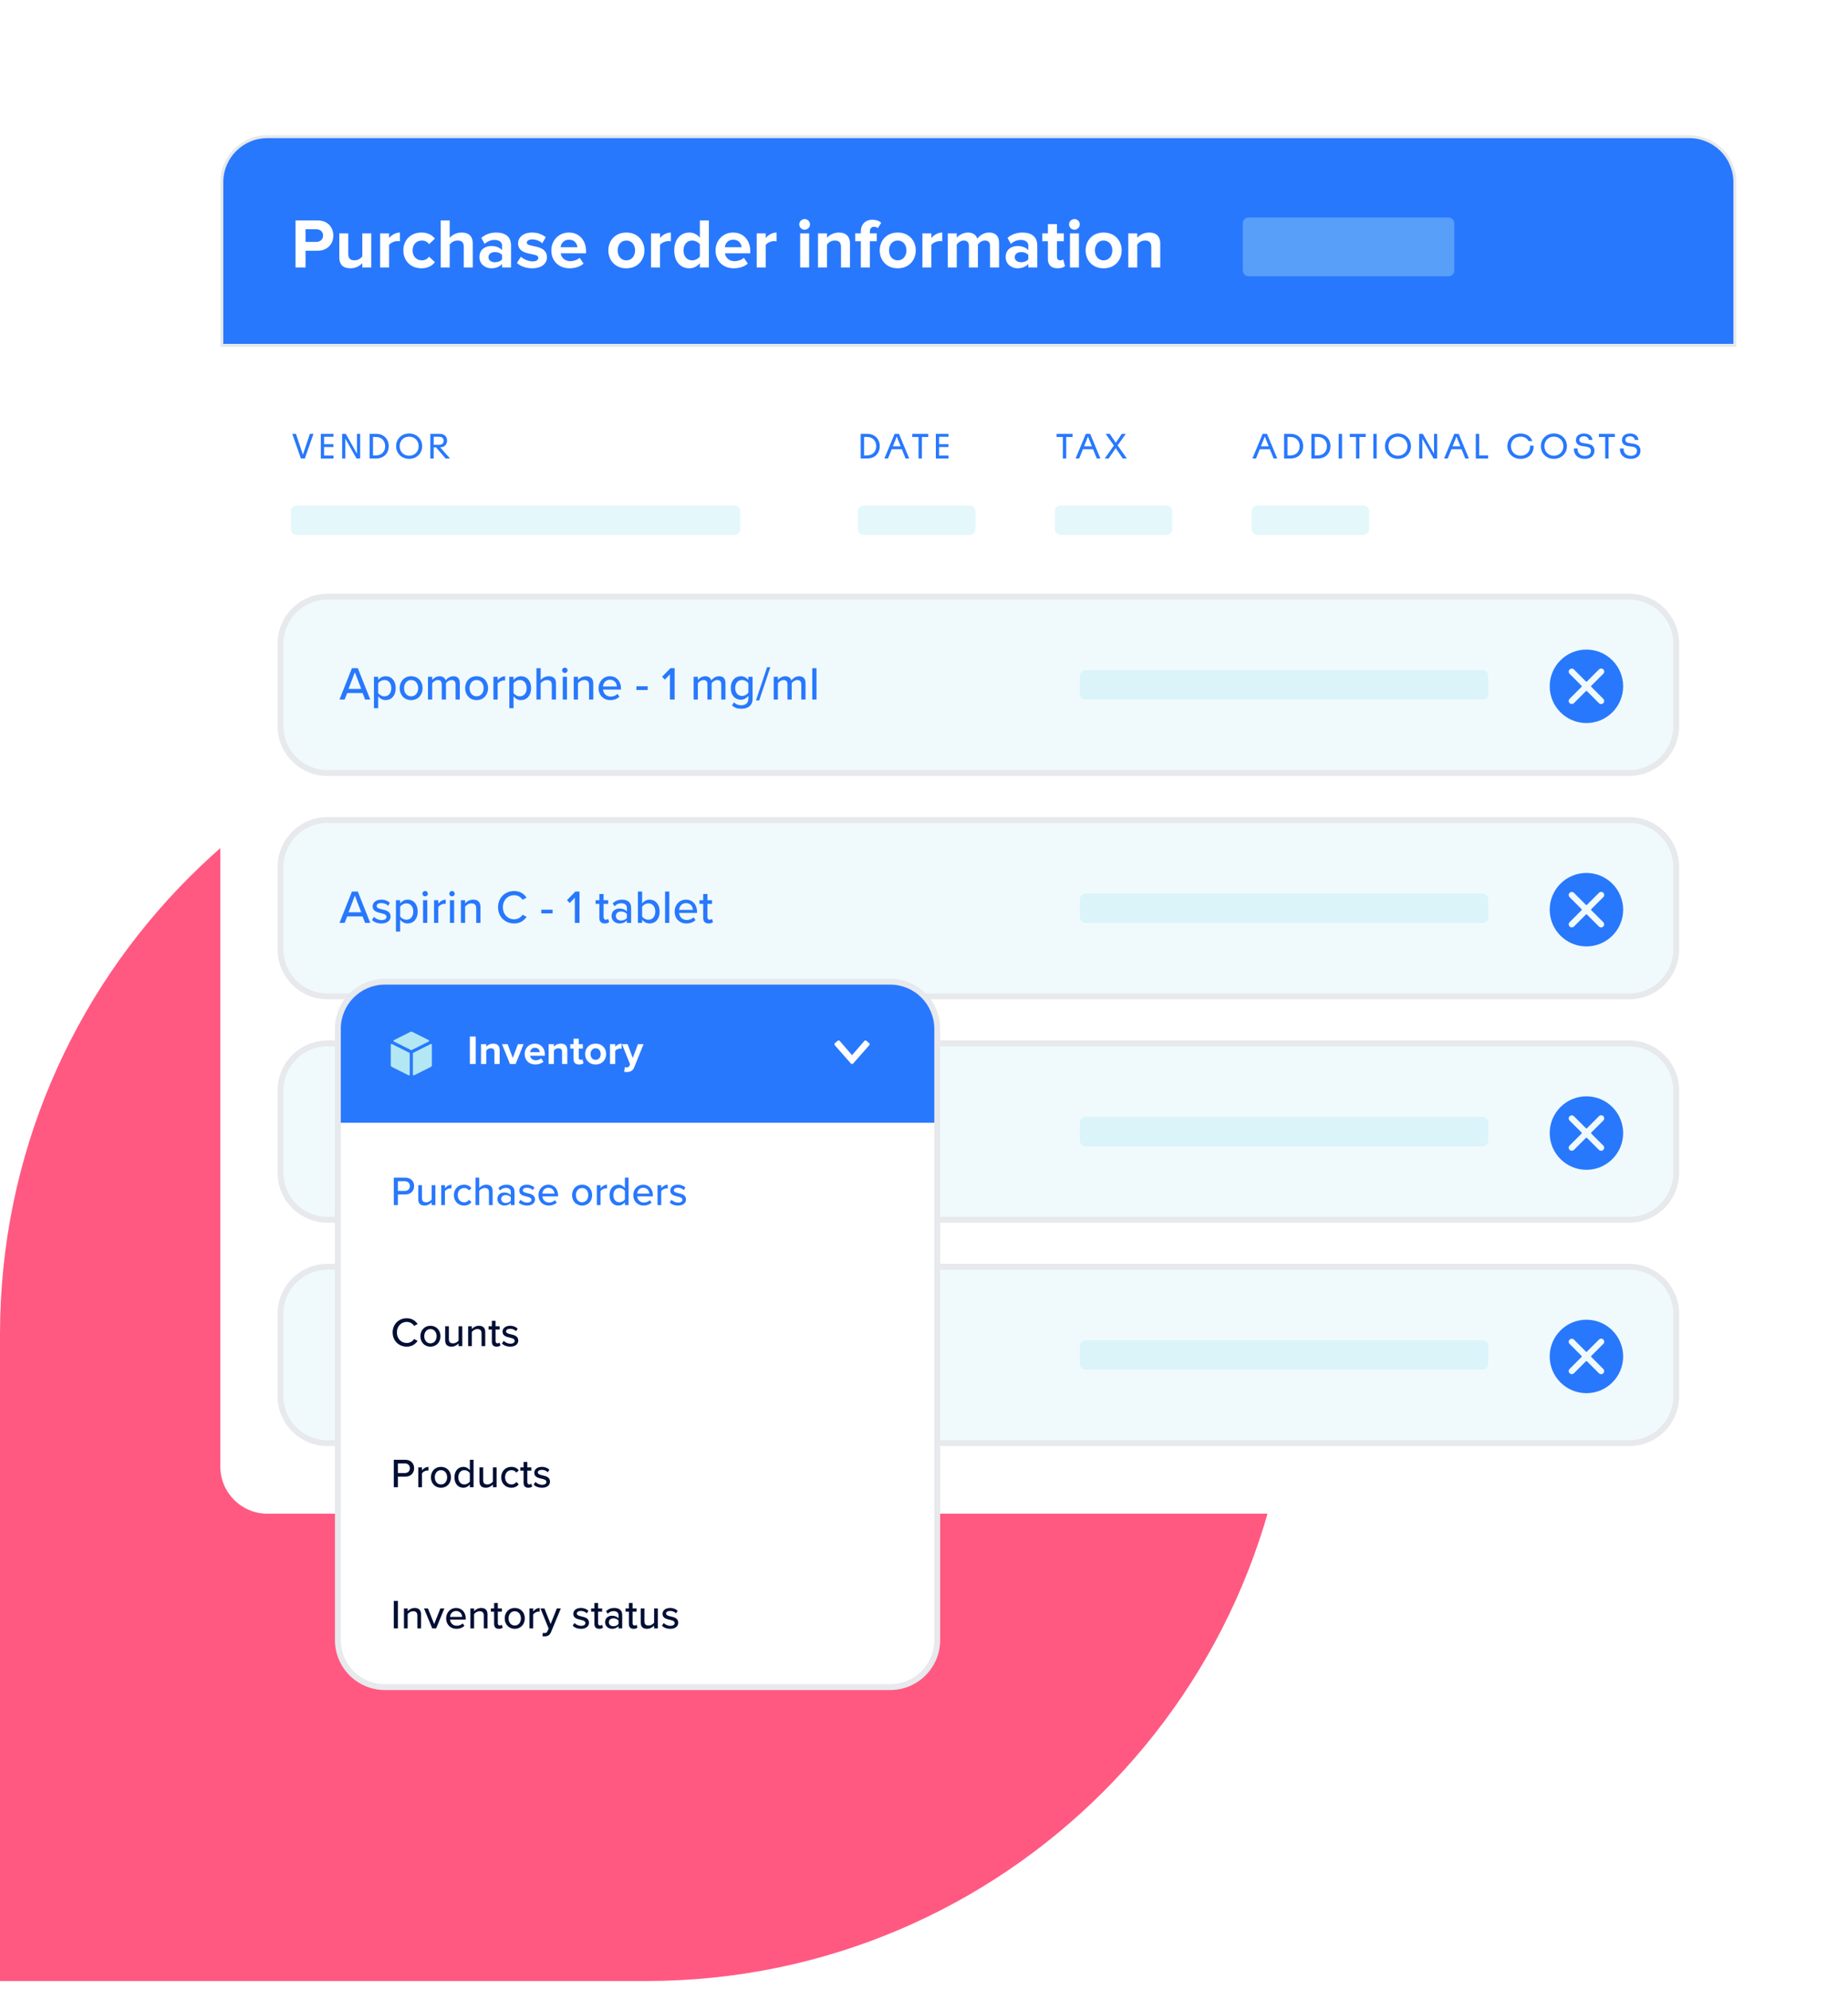 <svg width="629" height="677" viewBox="0 0 629 677" fill="none" xmlns="http://www.w3.org/2000/svg">
<g clip-path="url(#clip0)">
<path d="M220 234C341.503 234 440 332.497 440 454C440 575.503 341.503 674 220 674H0V454C0 332.497 98.497 234 220 234Z" fill="#FF5981"/>
<g filter="url(#filter0_dd)">
<path d="M575 26H91C82.163 26 75 33.163 75 42V479C75 487.837 82.163 495 91 495H575C583.837 495 591 487.837 591 479V42C591 33.163 583.837 26 575 26Z" fill="white"/>
<path d="M75.5 42C75.5 33.44 82.44 26.5 91 26.5H575C583.56 26.5 590.5 33.44 590.5 42V97.5H75.5V42Z" fill="#2878FD" stroke="#E7E9EC"/>
<path d="M95.469 199C95.469 190.163 102.633 183 111.469 183H554.531C563.367 183 570.531 190.163 570.531 199V227C570.531 235.837 563.367 243 554.531 243H111.469C102.633 243 95.469 235.837 95.469 227V199Z" fill="white"/>
<path d="M554.47 183H111.469C102.633 183 95.469 190.163 95.469 199V227C95.469 235.837 102.633 243 111.469 243H554.47C563.306 243 570.47 235.837 570.47 227V199C570.47 190.163 563.306 183 554.47 183Z" fill="#F0FAFD"/>
<path d="M539.969 201C533.066 201 527.469 206.597 527.469 213.5C527.469 220.403 533.066 226 539.969 226C546.873 226 552.469 220.403 552.469 213.5C552.461 206.6 546.869 201.008 539.969 201ZM545.688 217.746C546.102 218.146 546.113 218.805 545.714 219.219C545.314 219.632 544.655 219.644 544.241 219.245C544.233 219.236 544.224 219.228 544.215 219.219L540.153 215.156C540.051 215.055 539.886 215.055 539.784 215.156L535.722 219.219C535.312 219.619 534.658 219.619 534.249 219.219C533.842 218.812 533.842 218.152 534.249 217.746L538.311 213.683C538.412 213.582 538.413 213.418 538.312 213.317L538.311 213.316L534.249 209.253C533.842 208.846 533.842 208.186 534.25 207.78C534.657 207.374 535.316 207.374 535.723 207.781L539.785 211.844C539.887 211.946 540.052 211.946 540.154 211.844L544.216 207.781C544.606 207.358 545.265 207.331 545.688 207.721C546.111 208.11 546.138 208.77 545.749 209.193C545.729 209.214 545.709 209.234 545.687 209.254L541.625 213.317C541.524 213.418 541.523 213.582 541.624 213.683L541.625 213.684L545.688 217.746Z" fill="#2878FD"/>
<path d="M124.269 218H126.029L121.789 207.328H119.789L115.549 218H117.309L118.173 215.792H123.405L124.269 218ZM120.781 208.72L122.941 214.368H118.637L120.781 208.72ZM128.718 220.944V216.88C129.342 217.728 130.238 218.192 131.246 218.192C133.262 218.192 134.686 216.656 134.686 214.128C134.686 211.6 133.262 210.08 131.246 210.08C130.206 210.08 129.278 210.608 128.718 211.376V210.272H127.278V220.944H128.718ZM133.182 214.128C133.182 215.744 132.302 216.912 130.862 216.912C129.982 216.912 129.102 216.384 128.718 215.776V212.496C129.102 211.872 129.982 211.36 130.862 211.36C132.302 211.36 133.182 212.528 133.182 214.128ZM139.936 218.192C142.352 218.192 143.84 216.368 143.84 214.128C143.84 211.904 142.352 210.08 139.936 210.08C137.536 210.08 136.032 211.904 136.032 214.128C136.032 216.368 137.536 218.192 139.936 218.192ZM139.936 216.912C138.4 216.912 137.536 215.6 137.536 214.128C137.536 212.672 138.4 211.36 139.936 211.36C141.488 211.36 142.336 212.672 142.336 214.128C142.336 215.6 141.488 216.912 139.936 216.912ZM155.06 218H156.5V212.416C156.5 210.864 155.732 210.08 154.308 210.08C153.172 210.08 152.148 210.8 151.7 211.52C151.46 210.688 150.772 210.08 149.604 210.08C148.452 210.08 147.428 210.88 147.108 211.36V210.272H145.668V218H147.108V212.48C147.492 211.92 148.244 211.36 148.996 211.36C149.972 211.36 150.356 211.952 150.356 212.848V218H151.796V212.464C152.164 211.904 152.932 211.36 153.716 211.36C154.66 211.36 155.06 211.952 155.06 212.848V218ZM162.217 218.192C164.633 218.192 166.121 216.368 166.121 214.128C166.121 211.904 164.633 210.08 162.217 210.08C159.817 210.08 158.313 211.904 158.313 214.128C158.313 216.368 159.817 218.192 162.217 218.192ZM162.217 216.912C160.681 216.912 159.817 215.6 159.817 214.128C159.817 212.672 160.681 211.36 162.217 211.36C163.769 211.36 164.617 212.672 164.617 214.128C164.617 215.6 163.769 216.912 162.217 216.912ZM167.95 218H169.39V212.624C169.726 212.048 170.702 211.504 171.422 211.504C171.614 211.504 171.774 211.52 171.918 211.552V210.096C170.894 210.096 169.982 210.688 169.39 211.456V210.272H167.95V218ZM174.796 220.944V216.88C175.42 217.728 176.316 218.192 177.324 218.192C179.34 218.192 180.764 216.656 180.764 214.128C180.764 211.6 179.34 210.08 177.324 210.08C176.284 210.08 175.356 210.608 174.796 211.376V210.272H173.356V220.944H174.796ZM179.26 214.128C179.26 215.744 178.38 216.912 176.94 216.912C176.06 216.912 175.18 216.384 174.796 215.776V212.496C175.18 211.872 176.06 211.36 176.94 211.36C178.38 211.36 179.26 212.528 179.26 214.128ZM187.806 218H189.246V212.544C189.246 210.912 188.414 210.08 186.766 210.08C185.582 210.08 184.542 210.736 184.03 211.36V207.328H182.59V218H184.03V212.48C184.446 211.904 185.262 211.36 186.158 211.36C187.15 211.36 187.806 211.744 187.806 213.024V218ZM192.247 208.976C192.759 208.976 193.175 208.576 193.175 208.064C193.175 207.552 192.759 207.136 192.247 207.136C191.751 207.136 191.319 207.552 191.319 208.064C191.319 208.576 191.751 208.976 192.247 208.976ZM191.543 218H192.983V210.272H191.543V218ZM200.494 218H201.934V212.576C201.934 210.944 201.086 210.08 199.454 210.08C198.254 210.08 197.23 210.736 196.718 211.36V210.272H195.278V218H196.718V212.48C197.134 211.904 197.95 211.36 198.846 211.36C199.838 211.36 200.494 211.776 200.494 213.056V218ZM203.735 214.128C203.735 216.56 205.431 218.192 207.735 218.192C208.983 218.192 210.071 217.792 210.839 217.04L210.167 216.096C209.591 216.688 208.695 217.008 207.879 217.008C206.327 217.008 205.367 215.92 205.255 214.608H211.367V214.256C211.367 211.888 209.927 210.08 207.607 210.08C205.351 210.08 203.735 211.888 203.735 214.128ZM207.607 211.264C209.239 211.264 209.927 212.544 209.959 213.568H205.239C205.319 212.512 206.055 211.264 207.607 211.264ZM216.621 214.752H220.461V213.504H216.621V214.752ZM228.023 218H229.623V207.328H228.215L225.351 210.256L226.295 211.232L228.023 209.424V218ZM245.482 218H246.922V212.416C246.922 210.864 246.154 210.08 244.73 210.08C243.594 210.08 242.57 210.8 242.122 211.52C241.882 210.688 241.194 210.08 240.026 210.08C238.874 210.08 237.85 210.88 237.53 211.36V210.272H236.09V218H237.53V212.48C237.914 211.92 238.666 211.36 239.418 211.36C240.394 211.36 240.778 211.952 240.778 212.848V218H242.218V212.464C242.586 211.904 243.354 211.36 244.138 211.36C245.082 211.36 245.482 211.952 245.482 212.848V218ZM249.151 219.984C250.079 220.864 251.023 221.136 252.319 221.136C254.223 221.136 256.159 220.352 256.159 217.696V210.272H254.719V211.392C254.095 210.56 253.183 210.08 252.175 210.08C250.175 210.08 248.735 211.584 248.735 214.064C248.735 216.592 250.175 218.064 252.175 218.064C253.215 218.064 254.127 217.504 254.719 216.736V217.744C254.719 219.376 253.519 219.952 252.319 219.952C251.263 219.952 250.479 219.664 249.839 218.928L249.151 219.984ZM254.719 215.632C254.319 216.256 253.439 216.784 252.575 216.784C251.135 216.784 250.239 215.664 250.239 214.064C250.239 212.48 251.135 211.36 252.575 211.36C253.439 211.36 254.319 211.872 254.719 212.496V215.632ZM257.298 218.32H258.402L262.194 207.008H261.09L257.298 218.32ZM272.732 218H274.172V212.416C274.172 210.864 273.404 210.08 271.98 210.08C270.844 210.08 269.82 210.8 269.372 211.52C269.132 210.688 268.444 210.08 267.276 210.08C266.124 210.08 265.1 210.88 264.78 211.36V210.272H263.34V218H264.78V212.48C265.164 211.92 265.916 211.36 266.668 211.36C267.644 211.36 268.028 211.952 268.028 212.848V218H269.468V212.464C269.836 211.904 270.604 211.36 271.388 211.36C272.332 211.36 272.732 211.952 272.732 212.848V218ZM276.465 218H277.905V207.328H276.465V218Z" fill="#2878FD"/>
<path opacity="0.35" d="M504.563 208H369.542C368.437 208 367.542 208.895 367.542 210V216C367.542 217.105 368.437 218 369.542 218H504.563C505.668 218 506.563 217.105 506.563 216V210C506.563 208.895 505.668 208 504.563 208Z" fill="#B3E7F3"/>
<path d="M111.469 184H554.531V182H111.469V184ZM569.531 199V227H571.531V199H569.531ZM554.531 242H111.469V244H554.531V242ZM96.469 227V199H94.469V227H96.469ZM111.469 242C103.185 242 96.469 235.284 96.469 227H94.469C94.469 236.389 102.081 244 111.469 244V242ZM569.531 227C569.531 235.284 562.815 242 554.531 242V244C563.919 244 571.531 236.389 571.531 227H569.531ZM554.531 184C562.815 184 569.531 190.716 569.531 199H571.531C571.531 189.611 563.919 182 554.531 182V184ZM111.469 182C102.081 182 94.469 189.611 94.469 199H96.469C96.469 190.716 103.185 184 111.469 184V182Z" fill="#E7E9EC"/>
<path d="M95.469 275C95.469 266.163 102.633 259 111.469 259H554.531C563.367 259 570.531 266.163 570.531 275V303C570.531 311.837 563.367 319 554.531 319H111.469C102.633 319 95.469 311.837 95.469 303V275Z" fill="white"/>
<path d="M554.47 259H111.469C102.633 259 95.469 266.163 95.469 275V303C95.469 311.837 102.633 319 111.469 319H554.47C563.306 319 570.47 311.837 570.47 303V275C570.47 266.163 563.306 259 554.47 259Z" fill="#F0FAFD"/>
<path d="M539.969 277C533.066 277 527.469 282.597 527.469 289.5C527.469 296.403 533.066 302 539.969 302C546.873 302 552.469 296.403 552.469 289.5C552.461 282.6 546.869 277.008 539.969 277ZM545.688 293.746C546.102 294.146 546.113 294.805 545.714 295.219C545.314 295.632 544.655 295.644 544.241 295.245C544.233 295.236 544.224 295.228 544.215 295.219L540.153 291.156C540.051 291.055 539.886 291.055 539.784 291.156L535.722 295.219C535.312 295.619 534.658 295.619 534.249 295.219C533.842 294.812 533.842 294.152 534.249 293.746L538.311 289.683C538.412 289.582 538.413 289.418 538.312 289.317L538.311 289.316L534.249 285.253C533.842 284.846 533.842 284.186 534.25 283.78C534.657 283.374 535.316 283.374 535.723 283.781L539.785 287.844C539.887 287.946 540.052 287.946 540.154 287.844L544.216 283.781C544.606 283.358 545.265 283.331 545.688 283.721C546.111 284.11 546.138 284.77 545.749 285.193C545.729 285.214 545.709 285.234 545.687 285.254L541.625 289.317C541.524 289.418 541.523 289.582 541.624 289.683L541.625 289.684L545.688 293.746Z" fill="#2878FD"/>
<path d="M124.269 294.001H126.029L121.789 283.329H119.789L115.549 294.001H117.309L118.173 291.793H123.405L124.269 294.001ZM120.781 284.721L122.941 290.369H118.637L120.781 284.721ZM126.606 292.993C127.39 293.793 128.526 294.193 129.822 294.193C131.854 294.193 132.942 293.153 132.942 291.825C132.942 290.049 131.342 289.681 129.998 289.377C129.038 289.153 128.206 288.929 128.206 288.257C128.206 287.633 128.814 287.249 129.79 287.249C130.766 287.249 131.63 287.649 132.078 288.193L132.718 287.185C132.062 286.561 131.102 286.081 129.774 286.081C127.886 286.081 126.83 287.137 126.83 288.369C126.83 290.033 128.366 290.385 129.678 290.689C130.67 290.913 131.55 291.169 131.55 291.937C131.55 292.593 130.974 293.041 129.886 293.041C128.846 293.041 127.822 292.513 127.294 291.937L126.606 292.993ZM136.202 296.945V292.881C136.826 293.729 137.722 294.193 138.73 294.193C140.746 294.193 142.17 292.657 142.17 290.129C142.17 287.601 140.746 286.081 138.73 286.081C137.69 286.081 136.762 286.609 136.202 287.377V286.273H134.762V296.945H136.202ZM140.666 290.129C140.666 291.745 139.786 292.913 138.346 292.913C137.466 292.913 136.586 292.385 136.202 291.777V288.497C136.586 287.873 137.466 287.361 138.346 287.361C139.786 287.361 140.666 288.529 140.666 290.129ZM144.7 284.977C145.212 284.977 145.628 284.577 145.628 284.065C145.628 283.553 145.212 283.137 144.7 283.137C144.204 283.137 143.772 283.553 143.772 284.065C143.772 284.577 144.204 284.977 144.7 284.977ZM143.996 294.001H145.436V286.273H143.996V294.001ZM147.731 294.001H149.171V288.625C149.507 288.049 150.483 287.505 151.203 287.505C151.395 287.505 151.555 287.521 151.699 287.553V286.097C150.675 286.097 149.763 286.689 149.171 287.457V286.273H147.731V294.001ZM153.841 284.977C154.353 284.977 154.769 284.577 154.769 284.065C154.769 283.553 154.353 283.137 153.841 283.137C153.345 283.137 152.913 283.553 152.913 284.065C152.913 284.577 153.345 284.977 153.841 284.977ZM153.137 294.001H154.577V286.273H153.137V294.001ZM162.087 294.001H163.527V288.577C163.527 286.945 162.679 286.081 161.047 286.081C159.847 286.081 158.823 286.737 158.311 287.361V286.273H156.871V294.001H158.311V288.481C158.727 287.905 159.543 287.361 160.439 287.361C161.431 287.361 162.087 287.777 162.087 289.057V294.001ZM174.99 294.193C177.086 294.193 178.382 293.185 179.23 291.937L177.87 291.217C177.31 292.113 176.254 292.769 174.99 292.769C172.83 292.769 171.166 291.057 171.166 288.673C171.166 286.273 172.83 284.577 174.99 284.577C176.254 284.577 177.31 285.233 177.87 286.129L179.23 285.409C178.398 284.161 177.086 283.153 174.99 283.153C171.95 283.153 169.518 285.393 169.518 288.673C169.518 291.953 171.95 294.193 174.99 294.193ZM184.246 290.753H188.086V289.505H184.246V290.753ZM195.648 294.001H197.248V283.329H195.84L192.976 286.257L193.92 287.233L195.648 285.425V294.001ZM205.843 294.193C206.595 294.193 207.043 293.985 207.347 293.697L206.979 292.609C206.835 292.769 206.531 292.913 206.195 292.913C205.699 292.913 205.443 292.513 205.443 291.969V287.537H207.011V286.273H205.443V284.161H204.003V286.273H202.723V287.537H204.003V292.289C204.003 293.505 204.627 294.193 205.843 294.193ZM213.374 294.001H214.814V288.785C214.814 286.817 213.39 286.081 211.71 286.081C210.462 286.081 209.406 286.497 208.542 287.345L209.166 288.337C209.854 287.649 210.606 287.313 211.486 287.313C212.59 287.313 213.374 287.889 213.374 288.849V290.129C212.782 289.441 211.886 289.105 210.846 289.105C209.55 289.105 208.158 289.873 208.158 291.633C208.158 293.329 209.566 294.193 210.846 294.193C211.886 294.193 212.766 293.825 213.374 293.153V294.001ZM213.374 292.305C212.942 292.881 212.19 293.185 211.39 293.185C210.35 293.185 209.614 292.561 209.614 291.649C209.614 290.737 210.35 290.113 211.39 290.113C212.19 290.113 212.942 290.417 213.374 290.993V292.305ZM217.121 294.001H218.561V292.897C219.137 293.665 220.049 294.193 221.089 294.193C223.089 294.193 224.529 292.673 224.529 290.145C224.529 287.665 223.105 286.081 221.089 286.081C220.081 286.081 219.169 286.561 218.561 287.393V283.329H217.121V294.001ZM218.561 291.793V288.513C218.945 287.889 219.825 287.361 220.705 287.361C222.145 287.361 223.041 288.529 223.041 290.145C223.041 291.761 222.145 292.913 220.705 292.913C219.825 292.913 218.945 292.417 218.561 291.793ZM226.371 294.001H227.811V283.329H226.371V294.001ZM229.626 290.129C229.626 292.561 231.322 294.193 233.626 294.193C234.874 294.193 235.962 293.793 236.73 293.041L236.058 292.097C235.482 292.689 234.586 293.009 233.77 293.009C232.218 293.009 231.258 291.921 231.146 290.609H237.258V290.257C237.258 287.889 235.818 286.081 233.498 286.081C231.242 286.081 229.626 287.889 229.626 290.129ZM233.498 287.265C235.13 287.265 235.818 288.545 235.85 289.569H231.13C231.21 288.513 231.946 287.265 233.498 287.265ZM241.187 294.193C241.939 294.193 242.387 293.985 242.691 293.697L242.323 292.609C242.179 292.769 241.875 292.913 241.539 292.913C241.043 292.913 240.787 292.513 240.787 291.969V287.537H242.355V286.273H240.787V284.161H239.347V286.273H238.067V287.537H239.347V292.289C239.347 293.505 239.971 294.193 241.187 294.193Z" fill="#2878FD"/>
<path opacity="0.35" d="M504.563 284H369.542C368.437 284 367.542 284.895 367.542 286V292C367.542 293.105 368.437 294 369.542 294H504.563C505.668 294 506.563 293.105 506.563 292V286C506.563 284.895 505.668 284 504.563 284Z" fill="#B3E7F3"/>
<path d="M111.469 260H554.531V258H111.469V260ZM569.531 275V303H571.531V275H569.531ZM554.531 318H111.469V320H554.531V318ZM96.469 303V275H94.469V303H96.469ZM111.469 318C103.185 318 96.469 311.284 96.469 303H94.469C94.469 312.389 102.081 320 111.469 320V318ZM569.531 303C569.531 311.284 562.815 318 554.531 318V320C563.919 320 571.531 312.389 571.531 303H569.531ZM554.531 260C562.815 260 569.531 266.716 569.531 275H571.531C571.531 265.611 563.919 258 554.531 258V260ZM111.469 258C102.081 258 94.469 265.611 94.469 275H96.469C96.469 266.716 103.185 260 111.469 260V258Z" fill="#E7E9EC"/>
<path d="M95.469 351C95.469 342.163 102.633 335 111.469 335H554.531C563.367 335 570.531 342.163 570.531 351V379C570.531 387.837 563.367 395 554.531 395H111.469C102.633 395 95.469 387.837 95.469 379V351Z" fill="white"/>
<path d="M554.47 335H111.469C102.633 335 95.469 342.163 95.469 351V379C95.469 387.837 102.633 395 111.469 395H554.47C563.306 395 570.47 387.837 570.47 379V351C570.47 342.163 563.306 335 554.47 335Z" fill="#F0FAFD"/>
<path d="M539.969 353C533.066 353 527.469 358.597 527.469 365.5C527.469 372.403 533.066 378 539.969 378C546.873 378 552.469 372.403 552.469 365.5C552.461 358.6 546.869 353.008 539.969 353ZM545.688 369.746C546.102 370.146 546.113 370.805 545.714 371.219C545.314 371.632 544.655 371.644 544.241 371.245C544.233 371.236 544.224 371.228 544.215 371.219L540.153 367.156C540.051 367.055 539.886 367.055 539.784 367.156L535.722 371.219C535.312 371.619 534.658 371.619 534.249 371.219C533.842 370.812 533.842 370.152 534.249 369.746L538.311 365.683C538.412 365.582 538.413 365.418 538.312 365.317L538.311 365.316L534.249 361.253C533.842 360.846 533.842 360.186 534.25 359.78C534.657 359.374 535.316 359.374 535.723 359.781L539.785 363.844C539.887 363.946 540.052 363.946 540.154 363.844L544.216 359.781C544.606 359.358 545.265 359.331 545.688 359.721C546.111 360.11 546.138 360.77 545.749 361.193C545.729 361.214 545.709 361.234 545.687 361.254L541.625 365.317C541.524 365.418 541.523 365.582 541.624 365.683L541.625 365.684L545.688 369.746Z" fill="#2878FD"/>
<path d="M124.269 370H126.029L121.789 359.328H119.789L115.549 370H117.309L118.173 367.792H123.405L124.269 370ZM120.781 360.72L122.941 366.368H118.637L120.781 360.72ZM128.718 372.944V368.88C129.342 369.728 130.238 370.192 131.246 370.192C133.262 370.192 134.686 368.656 134.686 366.128C134.686 363.6 133.262 362.08 131.246 362.08C130.206 362.08 129.278 362.608 128.718 363.376V362.272H127.278V372.944H128.718ZM133.182 366.128C133.182 367.744 132.302 368.912 130.862 368.912C129.982 368.912 129.102 368.384 128.718 367.776V364.496C129.102 363.872 129.982 363.36 130.862 363.36C132.302 363.36 133.182 364.528 133.182 366.128ZM139.936 370.192C142.352 370.192 143.84 368.368 143.84 366.128C143.84 363.904 142.352 362.08 139.936 362.08C137.536 362.08 136.032 363.904 136.032 366.128C136.032 368.368 137.536 370.192 139.936 370.192ZM139.936 368.912C138.4 368.912 137.536 367.6 137.536 366.128C137.536 364.672 138.4 363.36 139.936 363.36C141.488 363.36 142.336 364.672 142.336 366.128C142.336 367.6 141.488 368.912 139.936 368.912ZM155.06 370H156.5V364.416C156.5 362.864 155.732 362.08 154.308 362.08C153.172 362.08 152.148 362.8 151.7 363.52C151.46 362.688 150.772 362.08 149.604 362.08C148.452 362.08 147.428 362.88 147.108 363.36V362.272H145.668V370H147.108V364.48C147.492 363.92 148.244 363.36 148.996 363.36C149.972 363.36 150.356 363.952 150.356 364.848V370H151.796V364.464C152.164 363.904 152.932 363.36 153.716 363.36C154.66 363.36 155.06 363.952 155.06 364.848V370ZM162.217 370.192C164.633 370.192 166.121 368.368 166.121 366.128C166.121 363.904 164.633 362.08 162.217 362.08C159.817 362.08 158.313 363.904 158.313 366.128C158.313 368.368 159.817 370.192 162.217 370.192ZM162.217 368.912C160.681 368.912 159.817 367.6 159.817 366.128C159.817 364.672 160.681 363.36 162.217 363.36C163.769 363.36 164.617 364.672 164.617 366.128C164.617 367.6 163.769 368.912 162.217 368.912ZM167.95 370H169.39V364.624C169.726 364.048 170.702 363.504 171.422 363.504C171.614 363.504 171.774 363.52 171.918 363.552V362.096C170.894 362.096 169.982 362.688 169.39 363.456V362.272H167.95V370ZM174.796 372.944V368.88C175.42 369.728 176.316 370.192 177.324 370.192C179.34 370.192 180.764 368.656 180.764 366.128C180.764 363.6 179.34 362.08 177.324 362.08C176.284 362.08 175.356 362.608 174.796 363.376V362.272H173.356V372.944H174.796ZM179.26 366.128C179.26 367.744 178.38 368.912 176.94 368.912C176.06 368.912 175.18 368.384 174.796 367.776V364.496C175.18 363.872 176.06 363.36 176.94 363.36C178.38 363.36 179.26 364.528 179.26 366.128ZM187.806 370H189.246V364.544C189.246 362.912 188.414 362.08 186.766 362.08C185.582 362.08 184.542 362.736 184.03 363.36V359.328H182.59V370H184.03V364.48C184.446 363.904 185.262 363.36 186.158 363.36C187.15 363.36 187.806 363.744 187.806 365.024V370ZM192.247 360.976C192.759 360.976 193.175 360.576 193.175 360.064C193.175 359.552 192.759 359.136 192.247 359.136C191.751 359.136 191.319 359.552 191.319 360.064C191.319 360.576 191.751 360.976 192.247 360.976ZM191.543 370H192.983V362.272H191.543V370ZM200.494 370H201.934V364.576C201.934 362.944 201.086 362.08 199.454 362.08C198.254 362.08 197.23 362.736 196.718 363.36V362.272H195.278V370H196.718V364.48C197.134 363.904 197.95 363.36 198.846 363.36C199.838 363.36 200.494 363.776 200.494 365.056V370ZM203.735 366.128C203.735 368.56 205.431 370.192 207.735 370.192C208.983 370.192 210.071 369.792 210.839 369.04L210.167 368.096C209.591 368.688 208.695 369.008 207.879 369.008C206.327 369.008 205.367 367.92 205.255 366.608H211.367V366.256C211.367 363.888 209.927 362.08 207.607 362.08C205.351 362.08 203.735 363.888 203.735 366.128ZM207.607 363.264C209.239 363.264 209.927 364.544 209.959 365.568H205.239C205.319 364.512 206.055 363.264 207.607 363.264ZM216.621 366.752H220.461V365.504H216.621V366.752ZM228.023 370H229.623V359.328H228.215L225.351 362.256L226.295 363.232L228.023 361.424V370ZM245.482 370H246.922V364.416C246.922 362.864 246.154 362.08 244.73 362.08C243.594 362.08 242.57 362.8 242.122 363.52C241.882 362.688 241.194 362.08 240.026 362.08C238.874 362.08 237.85 362.88 237.53 363.36V362.272H236.09V370H237.53V364.48C237.914 363.92 238.666 363.36 239.418 363.36C240.394 363.36 240.778 363.952 240.778 364.848V370H242.218V364.464C242.586 363.904 243.354 363.36 244.138 363.36C245.082 363.36 245.482 363.952 245.482 364.848V370ZM249.151 371.984C250.079 372.864 251.023 373.136 252.319 373.136C254.223 373.136 256.159 372.352 256.159 369.696V362.272H254.719V363.392C254.095 362.56 253.183 362.08 252.175 362.08C250.175 362.08 248.735 363.584 248.735 366.064C248.735 368.592 250.175 370.064 252.175 370.064C253.215 370.064 254.127 369.504 254.719 368.736V369.744C254.719 371.376 253.519 371.952 252.319 371.952C251.263 371.952 250.479 371.664 249.839 370.928L249.151 371.984ZM254.719 367.632C254.319 368.256 253.439 368.784 252.575 368.784C251.135 368.784 250.239 367.664 250.239 366.064C250.239 364.48 251.135 363.36 252.575 363.36C253.439 363.36 254.319 363.872 254.719 364.496V367.632ZM257.298 370.32H258.402L262.194 359.008H261.09L257.298 370.32ZM272.732 370H274.172V364.416C274.172 362.864 273.404 362.08 271.98 362.08C270.844 362.08 269.82 362.8 269.372 363.52C269.132 362.688 268.444 362.08 267.276 362.08C266.124 362.08 265.1 362.88 264.78 363.36V362.272H263.34V370H264.78V364.48C265.164 363.92 265.916 363.36 266.668 363.36C267.644 363.36 268.028 363.952 268.028 364.848V370H269.468V364.464C269.836 363.904 270.604 363.36 271.388 363.36C272.332 363.36 272.732 363.952 272.732 364.848V370ZM276.465 370H277.905V359.328H276.465V370Z" fill="#2878FD"/>
<path opacity="0.35" d="M504.563 360H369.542C368.437 360 367.542 360.895 367.542 362V368C367.542 369.105 368.437 370 369.542 370H504.563C505.668 370 506.563 369.105 506.563 368V362C506.563 360.895 505.668 360 504.563 360Z" fill="#B3E7F3"/>
<path d="M111.469 336H554.531V334H111.469V336ZM569.531 351V379H571.531V351H569.531ZM554.531 394H111.469V396H554.531V394ZM96.469 379V351H94.469V379H96.469ZM111.469 394C103.185 394 96.469 387.284 96.469 379H94.469C94.469 388.389 102.081 396 111.469 396V394ZM569.531 379C569.531 387.284 562.815 394 554.531 394V396C563.919 396 571.531 388.389 571.531 379H569.531ZM554.531 336C562.815 336 569.531 342.716 569.531 351H571.531C571.531 341.611 563.919 334 554.531 334V336ZM111.469 334C102.081 334 94.469 341.611 94.469 351H96.469C96.469 342.716 103.185 336 111.469 336V334Z" fill="#E7E9EC"/>
<path d="M95.469 427C95.469 418.163 102.633 411 111.469 411H554.531C563.367 411 570.531 418.163 570.531 427V455C570.531 463.837 563.367 471 554.531 471H111.469C102.633 471 95.469 463.837 95.469 455V427Z" fill="white"/>
<path d="M554.47 411H111.469C102.633 411 95.469 418.163 95.469 427V455C95.469 463.837 102.633 471 111.469 471H554.47C563.306 471 570.47 463.837 570.47 455V427C570.47 418.163 563.306 411 554.47 411Z" fill="#F0FAFD"/>
<path d="M539.969 429C533.066 429 527.469 434.597 527.469 441.5C527.469 448.403 533.066 454 539.969 454C546.873 454 552.469 448.403 552.469 441.5C552.461 434.6 546.869 429.008 539.969 429ZM545.688 445.746C546.102 446.146 546.113 446.805 545.714 447.219C545.314 447.632 544.655 447.644 544.241 447.245C544.233 447.236 544.224 447.228 544.215 447.219L540.153 443.156C540.051 443.055 539.886 443.055 539.784 443.156L535.722 447.219C535.312 447.619 534.658 447.619 534.249 447.219C533.842 446.812 533.842 446.152 534.249 445.746L538.311 441.683C538.412 441.582 538.413 441.418 538.312 441.317L538.311 441.316L534.249 437.253C533.842 436.846 533.842 436.186 534.25 435.78C534.657 435.374 535.316 435.374 535.723 435.781L539.785 439.844C539.887 439.946 540.052 439.946 540.154 439.844L544.216 435.781C544.606 435.358 545.265 435.331 545.688 435.721C546.111 436.11 546.138 436.77 545.749 437.193C545.729 437.214 545.709 437.234 545.687 437.254L541.625 441.317C541.524 441.418 541.523 441.582 541.624 441.683L541.625 441.684L545.688 445.746Z" fill="#2878FD"/>
<path d="M124.269 446.001H126.029L121.789 435.329H119.789L115.549 446.001H117.309L118.173 443.793H123.405L124.269 446.001ZM120.781 436.721L122.941 442.369H118.637L120.781 436.721ZM126.606 444.993C127.39 445.793 128.526 446.193 129.822 446.193C131.854 446.193 132.942 445.153 132.942 443.825C132.942 442.049 131.342 441.681 129.998 441.377C129.038 441.153 128.206 440.929 128.206 440.257C128.206 439.633 128.814 439.249 129.79 439.249C130.766 439.249 131.63 439.649 132.078 440.193L132.718 439.185C132.062 438.561 131.102 438.081 129.774 438.081C127.886 438.081 126.83 439.137 126.83 440.369C126.83 442.033 128.366 442.385 129.678 442.689C130.67 442.913 131.55 443.169 131.55 443.937C131.55 444.593 130.974 445.041 129.886 445.041C128.846 445.041 127.822 444.513 127.294 443.937L126.606 444.993ZM136.202 448.945V444.881C136.826 445.729 137.722 446.193 138.73 446.193C140.746 446.193 142.17 444.657 142.17 442.129C142.17 439.601 140.746 438.081 138.73 438.081C137.69 438.081 136.762 438.609 136.202 439.377V438.273H134.762V448.945H136.202ZM140.666 442.129C140.666 443.745 139.786 444.913 138.346 444.913C137.466 444.913 136.586 444.385 136.202 443.777V440.497C136.586 439.873 137.466 439.361 138.346 439.361C139.786 439.361 140.666 440.529 140.666 442.129ZM144.7 436.977C145.212 436.977 145.628 436.577 145.628 436.065C145.628 435.553 145.212 435.137 144.7 435.137C144.204 435.137 143.772 435.553 143.772 436.065C143.772 436.577 144.204 436.977 144.7 436.977ZM143.996 446.001H145.436V438.273H143.996V446.001ZM147.731 446.001H149.171V440.625C149.507 440.049 150.483 439.505 151.203 439.505C151.395 439.505 151.555 439.521 151.699 439.553V438.097C150.675 438.097 149.763 438.689 149.171 439.457V438.273H147.731V446.001ZM153.841 436.977C154.353 436.977 154.769 436.577 154.769 436.065C154.769 435.553 154.353 435.137 153.841 435.137C153.345 435.137 152.913 435.553 152.913 436.065C152.913 436.577 153.345 436.977 153.841 436.977ZM153.137 446.001H154.577V438.273H153.137V446.001ZM162.087 446.001H163.527V440.577C163.527 438.945 162.679 438.081 161.047 438.081C159.847 438.081 158.823 438.737 158.311 439.361V438.273H156.871V446.001H158.311V440.481C158.727 439.905 159.543 439.361 160.439 439.361C161.431 439.361 162.087 439.777 162.087 441.057V446.001ZM174.99 446.193C177.086 446.193 178.382 445.185 179.23 443.937L177.87 443.217C177.31 444.113 176.254 444.769 174.99 444.769C172.83 444.769 171.166 443.057 171.166 440.673C171.166 438.273 172.83 436.577 174.99 436.577C176.254 436.577 177.31 437.233 177.87 438.129L179.23 437.409C178.398 436.161 177.086 435.153 174.99 435.153C171.95 435.153 169.518 437.393 169.518 440.673C169.518 443.953 171.95 446.193 174.99 446.193ZM184.246 442.753H188.086V441.505H184.246V442.753ZM195.648 446.001H197.248V435.329H195.84L192.976 438.257L193.92 439.233L195.648 437.425V446.001ZM205.843 446.193C206.595 446.193 207.043 445.985 207.347 445.697L206.979 444.609C206.835 444.769 206.531 444.913 206.195 444.913C205.699 444.913 205.443 444.513 205.443 443.969V439.537H207.011V438.273H205.443V436.161H204.003V438.273H202.723V439.537H204.003V444.289C204.003 445.505 204.627 446.193 205.843 446.193ZM213.374 446.001H214.814V440.785C214.814 438.817 213.39 438.081 211.71 438.081C210.462 438.081 209.406 438.497 208.542 439.345L209.166 440.337C209.854 439.649 210.606 439.313 211.486 439.313C212.59 439.313 213.374 439.889 213.374 440.849V442.129C212.782 441.441 211.886 441.105 210.846 441.105C209.55 441.105 208.158 441.873 208.158 443.633C208.158 445.329 209.566 446.193 210.846 446.193C211.886 446.193 212.766 445.825 213.374 445.153V446.001ZM213.374 444.305C212.942 444.881 212.19 445.185 211.39 445.185C210.35 445.185 209.614 444.561 209.614 443.649C209.614 442.737 210.35 442.113 211.39 442.113C212.19 442.113 212.942 442.417 213.374 442.993V444.305ZM217.121 446.001H218.561V444.897C219.137 445.665 220.049 446.193 221.089 446.193C223.089 446.193 224.529 444.673 224.529 442.145C224.529 439.665 223.105 438.081 221.089 438.081C220.081 438.081 219.169 438.561 218.561 439.393V435.329H217.121V446.001ZM218.561 443.793V440.513C218.945 439.889 219.825 439.361 220.705 439.361C222.145 439.361 223.041 440.529 223.041 442.145C223.041 443.761 222.145 444.913 220.705 444.913C219.825 444.913 218.945 444.417 218.561 443.793ZM226.371 446.001H227.811V435.329H226.371V446.001ZM229.626 442.129C229.626 444.561 231.322 446.193 233.626 446.193C234.874 446.193 235.962 445.793 236.73 445.041L236.058 444.097C235.482 444.689 234.586 445.009 233.77 445.009C232.218 445.009 231.258 443.921 231.146 442.609H237.258V442.257C237.258 439.889 235.818 438.081 233.498 438.081C231.242 438.081 229.626 439.889 229.626 442.129ZM233.498 439.265C235.13 439.265 235.818 440.545 235.85 441.569H231.13C231.21 440.513 231.946 439.265 233.498 439.265ZM241.187 446.193C241.939 446.193 242.387 445.985 242.691 445.697L242.323 444.609C242.179 444.769 241.875 444.913 241.539 444.913C241.043 444.913 240.787 444.513 240.787 443.969V439.537H242.355V438.273H240.787V436.161H239.347V438.273H238.067V439.537H239.347V444.289C239.347 445.505 239.971 446.193 241.187 446.193Z" fill="#2878FD"/>
<path opacity="0.35" d="M504.563 436H369.542C368.437 436 367.542 436.895 367.542 438V444C367.542 445.105 368.437 446 369.542 446H504.563C505.668 446 506.563 445.105 506.563 444V438C506.563 436.895 505.668 436 504.563 436Z" fill="#B3E7F3"/>
<path d="M111.469 412H554.531V410H111.469V412ZM569.531 427V455H571.531V427H569.531ZM554.531 470H111.469V472H554.531V470ZM96.469 455V427H94.469V455H96.469ZM111.469 470C103.185 470 96.469 463.284 96.469 455H94.469C94.469 464.389 102.081 472 111.469 472V470ZM569.531 455C569.531 463.284 562.815 470 554.531 470V472C563.919 472 571.531 464.389 571.531 455H569.531ZM554.531 412C562.815 412 569.531 418.716 569.531 427H571.531C571.531 417.611 563.919 410 554.531 410V412ZM111.469 410C102.081 410 94.469 417.611 94.469 427H96.469C96.469 418.716 103.185 412 111.469 412V410Z" fill="#E7E9EC"/>
<path opacity="0.35" d="M250 152H101C99.895 152 99 152.895 99 154V160C99 161.105 99.895 162 101 162H250C251.105 162 252 161.105 252 160V154C252 152.895 251.105 152 250 152Z" fill="#B3E7F3"/>
<path d="M105.468 127.6L103.128 134.632H103.08L100.728 127.6H99.48L102.42 136H103.752L106.704 127.6H105.468ZM113.519 128.608V127.612H109.199V136.012H113.519V135.004H110.315V132.1H113.483V131.104H110.315V128.608H113.519ZM116.446 136H117.538V129.316L117.574 129.304L121.354 136H122.59V127.6H121.51V134.296L121.474 134.308L117.694 127.6H116.446V136ZM127.998 127.6H125.814V136H127.998C130.554 136 132.306 134.296 132.306 131.8C132.306 129.316 130.554 127.6 127.998 127.6ZM127.986 134.944H126.966V128.668H127.986C129.822 128.668 131.106 129.952 131.106 131.8C131.106 133.66 129.822 134.944 127.986 134.944ZM139.252 136.12C141.796 136.12 143.692 134.272 143.692 131.8C143.692 129.34 141.796 127.48 139.252 127.48C136.72 127.48 134.824 129.34 134.824 131.8C134.824 134.272 136.72 136.12 139.252 136.12ZM139.252 135.052C137.392 135.052 136.024 133.672 136.024 131.812C136.024 129.94 137.392 128.56 139.252 128.56C141.124 128.56 142.492 129.94 142.492 131.812C142.492 133.672 141.124 135.052 139.252 135.052ZM151.679 136H153.179L149.819 132.196C151.235 132.196 152.171 131.248 152.171 129.904C152.171 128.524 151.187 127.612 149.723 127.612H146.471V136.012H147.611V132.196H148.415L151.679 136ZM147.611 128.596H149.543C150.443 128.596 151.007 129.148 151.007 129.964C151.007 130.78 150.443 131.332 149.543 131.332H147.611V128.596Z" fill="#2878FD"/>
<path opacity="0.35" d="M330 152H294C292.895 152 292 152.895 292 154V160C292 161.105 292.895 162 294 162H330C331.105 162 332 161.105 332 160V154C332 152.895 331.105 152 330 152Z" fill="#B3E7F3"/>
<path d="M295.132 127.6H292.948V136H295.132C297.688 136 299.44 134.296 299.44 131.8C299.44 129.316 297.688 127.6 295.132 127.6ZM295.12 134.944H294.1V128.668H295.12C296.956 128.668 298.24 129.952 298.24 131.8C298.24 133.66 296.956 134.944 295.12 134.944ZM308.235 136H309.471L305.979 127.6H304.503L301.011 136H302.235L303.519 132.832H306.951L308.235 136ZM304.779 129.676C304.923 129.316 305.079 128.908 305.199 128.572H305.271C305.391 128.908 305.547 129.316 305.679 129.664L306.567 131.848H303.903L304.779 129.676ZM315.94 127.6H310.504V128.68H312.64V136H313.792V128.68H315.94V127.6ZM322.852 128.608V127.612H318.532V136.012H322.852V135.004H319.648V132.1H322.816V131.104H319.648V128.608H322.852Z" fill="#2878FD"/>
<path opacity="0.35" d="M397 152H361C359.895 152 359 152.895 359 154V160C359 161.105 359.895 162 361 162H397C398.105 162 399 161.105 399 160V154C399 152.895 398.105 152 397 152Z" fill="#B3E7F3"/>
<path d="M365.06 127.6H359.624V128.68H361.76V136H362.912V128.68H365.06V127.6ZM373.313 136H374.549L371.057 127.6H369.581L366.089 136H367.313L368.597 132.832H372.029L373.313 136ZM369.857 129.676C370.001 129.316 370.157 128.908 370.277 128.572H370.349C370.469 128.908 370.625 129.316 370.757 129.664L371.645 131.848H368.981L369.857 129.676ZM383.545 136L380.401 131.536L383.185 127.612H381.829L379.777 130.636L377.725 127.612H376.333L379.129 131.572L376.009 136H377.353L379.753 132.472L382.153 136H383.545Z" fill="#2878FD"/>
<path opacity="0.35" d="M464 152H428C426.895 152 426 152.895 426 154V160C426 161.105 426.895 162 428 162H464C465.105 162 466 161.105 466 160V154C466 152.895 465.105 152 464 152Z" fill="#B3E7F3"/>
<path d="M433.5 136H434.736L431.244 127.6H429.768L426.276 136H427.5L428.784 132.832H432.216L433.5 136ZM430.044 129.676C430.188 129.316 430.344 128.908 430.464 128.572H430.536C430.656 128.908 430.812 129.316 430.944 129.664L431.832 131.848H429.168L430.044 129.676ZM439.25 127.6H437.066V136H439.25C441.806 136 443.558 134.296 443.558 131.8C443.558 129.316 441.806 127.6 439.25 127.6ZM439.238 134.944H438.218V128.668H439.238C441.074 128.668 442.358 129.952 442.358 131.8C442.358 133.66 441.074 134.944 439.238 134.944ZM448.536 127.6H446.352V136H448.536C451.092 136 452.844 134.296 452.844 131.8C452.844 129.316 451.092 127.6 448.536 127.6ZM448.524 134.944H447.504V128.668H448.524C450.36 128.668 451.644 129.952 451.644 131.8C451.644 133.66 450.36 134.944 448.524 134.944ZM455.638 136H456.79V127.6H455.638V136ZM464.844 127.6H459.408V128.68H461.544V136H462.696V128.68H464.844V127.6ZM467.436 136H468.588V127.6H467.436V136ZM475.812 136.12C478.356 136.12 480.252 134.272 480.252 131.8C480.252 129.34 478.356 127.48 475.812 127.48C473.28 127.48 471.384 129.34 471.384 131.8C471.384 134.272 473.28 136.12 475.812 136.12ZM475.812 135.052C473.952 135.052 472.584 133.672 472.584 131.812C472.584 129.94 473.952 128.56 475.812 128.56C477.684 128.56 479.052 129.94 479.052 131.812C479.052 133.672 477.684 135.052 475.812 135.052ZM483.032 136H484.124V129.316L484.16 129.304L487.94 136H489.176V127.6H488.096V134.296L488.06 134.308L484.28 127.6H483.032V136ZM498.741 136H499.977L496.485 127.6H495.009L491.517 136H492.741L494.025 132.832H497.457L498.741 136ZM495.285 129.676C495.429 129.316 495.585 128.908 495.705 128.572H495.777C495.897 128.908 496.053 129.316 496.185 129.664L497.073 131.848H494.409L495.285 129.676ZM503.459 134.932V127.612H502.307V136.012H506.519V134.932H503.459ZM517.592 136.12C520.304 136.12 522.188 134.188 521.972 131.62H520.772C520.916 133.648 519.524 135.052 517.592 135.052C515.66 135.052 514.28 133.66 514.28 131.764C514.28 129.916 515.6 128.56 517.532 128.56C518.744 128.56 519.812 129.112 520.268 130.072H521.54C521.036 128.464 519.44 127.492 517.544 127.492C514.976 127.492 513.068 129.28 513.068 131.776C513.068 134.272 514.964 136.132 517.592 136.132V136.12ZM528.891 136.12C531.435 136.12 533.331 134.272 533.331 131.8C533.331 129.34 531.435 127.48 528.891 127.48C526.359 127.48 524.463 129.34 524.463 131.8C524.463 134.272 526.359 136.12 528.891 136.12ZM528.891 135.052C527.031 135.052 525.663 133.672 525.663 131.812C525.663 129.94 527.031 128.56 528.891 128.56C530.763 128.56 532.131 129.94 532.131 131.812C532.131 133.672 530.763 135.052 528.891 135.052ZM539.4 136.12C541.44 136.12 542.7 135.016 542.7 133.348C542.7 131.98 541.884 131.188 540.252 130.96L538.92 130.756C538.068 130.624 537.552 130.312 537.552 129.64C537.552 128.908 538.188 128.44 539.088 128.44C540.012 128.44 540.648 128.896 540.792 129.676L542.016 129.664C541.872 128.32 540.768 127.492 539.136 127.492C537.456 127.492 536.4 128.368 536.4 129.748C536.4 130.888 537.12 131.56 538.608 131.788L540 131.992C540.972 132.16 541.5 132.544 541.5 133.42C541.5 134.44 540.708 135.1 539.424 135.1C537.864 135.1 536.868 134.128 536.976 132.58H535.704C535.596 134.656 537.06 136.12 539.4 136.12ZM549.653 127.6H544.217V128.68H546.353V136H547.505V128.68H549.653V127.6ZM555.065 136.12C557.105 136.12 558.365 135.016 558.365 133.348C558.365 131.98 557.549 131.188 555.917 130.96L554.585 130.756C553.733 130.624 553.217 130.312 553.217 129.64C553.217 128.908 553.853 128.44 554.753 128.44C555.677 128.44 556.313 128.896 556.457 129.676L557.681 129.664C557.537 128.32 556.433 127.492 554.801 127.492C553.121 127.492 552.065 128.368 552.065 129.748C552.065 130.888 552.785 131.56 554.273 131.788L555.665 131.992C556.637 132.16 557.165 132.544 557.165 133.42C557.165 134.44 556.373 135.1 555.089 135.1C553.529 135.1 552.533 134.128 552.641 132.58H551.369C551.261 134.656 552.725 136.12 555.065 136.12Z" fill="#2878FD"/>
<path d="M103.992 70.999V65.311H108.072C111.528 65.311 113.448 62.935 113.448 60.151C113.448 57.343 111.552 54.991 108.072 54.991H100.584V70.999H103.992ZM107.616 62.311H103.992V57.991H107.616C108.96 57.991 109.968 58.807 109.968 60.151C109.968 61.471 108.96 62.311 107.616 62.311ZM126.361 70.999V59.407H123.313V67.255C122.785 67.927 121.849 68.575 120.673 68.575C119.377 68.575 118.537 68.047 118.537 66.439V59.407H115.489V67.639C115.489 69.895 116.689 71.287 119.233 71.287C121.129 71.287 122.521 70.423 123.313 69.535V70.999H126.361ZM132.435 70.999V63.343C132.939 62.599 134.283 62.023 135.291 62.023C135.627 62.023 135.915 62.047 136.131 62.095V59.119C134.691 59.119 133.251 59.959 132.435 60.991V59.407H129.387V70.999H132.435ZM143.435 71.287C145.811 71.287 147.251 70.255 148.019 69.175L146.027 67.327C145.475 68.095 144.635 68.575 143.579 68.575C141.731 68.575 140.435 67.207 140.435 65.191C140.435 63.175 141.731 61.831 143.579 61.831C144.635 61.831 145.475 62.263 146.027 63.079L148.019 61.207C147.251 60.151 145.811 59.119 143.435 59.119C139.859 59.119 137.291 61.639 137.291 65.191C137.291 68.767 139.859 71.287 143.435 71.287ZM160.908 70.999V62.767C160.908 60.511 159.684 59.119 157.14 59.119C155.244 59.119 153.804 60.031 153.06 60.919V54.991H150.012V70.999H153.06V63.199C153.588 62.503 154.524 61.831 155.7 61.831C157.02 61.831 157.86 62.335 157.86 63.943V70.999H160.908ZM173.942 70.999V63.511C173.942 60.175 171.518 59.119 168.878 59.119C167.054 59.119 165.23 59.695 163.814 60.943L164.966 62.983C165.95 62.071 167.102 61.615 168.35 61.615C169.886 61.615 170.894 62.383 170.894 63.559V65.119C170.126 64.207 168.758 63.703 167.222 63.703C165.374 63.703 163.19 64.735 163.19 67.447C163.19 70.039 165.374 71.287 167.222 71.287C168.734 71.287 170.102 70.735 170.894 69.799V70.999H173.942ZM168.446 69.223C167.246 69.223 166.262 68.599 166.262 67.519C166.262 66.391 167.246 65.767 168.446 65.767C169.43 65.767 170.39 66.103 170.894 66.775V68.215C170.39 68.887 169.43 69.223 168.446 69.223ZM181.141 71.287C184.357 71.287 186.157 69.679 186.157 67.567C186.157 62.887 179.293 64.327 179.293 62.599C179.293 61.951 180.013 61.447 181.117 61.447C182.533 61.447 183.853 62.047 184.549 62.791L185.773 60.703C184.621 59.791 183.061 59.119 181.093 59.119C178.045 59.119 176.341 60.823 176.341 62.767C176.341 67.327 183.229 65.767 183.229 67.687C183.229 68.407 182.605 68.935 181.285 68.935C179.845 68.935 178.117 68.143 177.277 67.351L175.957 69.487C177.181 70.615 179.125 71.287 181.141 71.287ZM193.851 71.287C195.651 71.287 197.475 70.735 198.627 69.679L197.283 67.711C196.539 68.431 195.171 68.863 194.187 68.863C192.219 68.863 191.043 67.639 190.851 66.175H199.467V65.503C199.467 61.711 197.115 59.119 193.659 59.119C190.131 59.119 187.659 61.831 187.659 65.191C187.659 68.911 190.323 71.287 193.851 71.287ZM196.515 64.111H190.803C190.947 62.959 191.763 61.543 193.659 61.543C195.675 61.543 196.443 63.007 196.515 64.111ZM213.185 71.287C217.025 71.287 219.329 68.503 219.329 65.191C219.329 61.903 217.025 59.119 213.185 59.119C209.369 59.119 207.065 61.903 207.065 65.191C207.065 68.503 209.369 71.287 213.185 71.287ZM213.185 68.575C211.289 68.575 210.233 67.015 210.233 65.191C210.233 63.391 211.289 61.831 213.185 61.831C215.081 61.831 216.161 63.391 216.161 65.191C216.161 67.015 215.081 68.575 213.185 68.575ZM224.638 70.999V63.343C225.142 62.599 226.486 62.023 227.494 62.023C227.83 62.023 228.118 62.047 228.334 62.095V59.119C226.894 59.119 225.454 59.959 224.638 60.991V59.407H221.59V70.999H224.638ZM241.279 70.999V54.991H238.207V60.895C237.295 59.719 235.999 59.119 234.631 59.119C231.679 59.119 229.495 61.423 229.495 65.215C229.495 69.079 231.703 71.287 234.631 71.287C236.023 71.287 237.295 70.663 238.207 69.511V70.999H241.279ZM235.567 68.575C233.839 68.575 232.639 67.207 232.639 65.215C232.639 63.199 233.839 61.831 235.567 61.831C236.599 61.831 237.703 62.383 238.207 63.151V67.255C237.703 68.023 236.599 68.575 235.567 68.575ZM249.749 71.287C251.549 71.287 253.373 70.735 254.525 69.679L253.181 67.711C252.437 68.431 251.069 68.863 250.085 68.863C248.117 68.863 246.941 67.639 246.749 66.175H255.365V65.503C255.365 61.711 253.013 59.119 249.557 59.119C246.029 59.119 243.557 61.831 243.557 65.191C243.557 68.911 246.221 71.287 249.749 71.287ZM252.413 64.111H246.701C246.845 62.959 247.661 61.543 249.557 61.543C251.573 61.543 252.341 63.007 252.413 64.111ZM260.615 70.999V63.343C261.119 62.599 262.463 62.023 263.471 62.023C263.807 62.023 264.095 62.047 264.311 62.095V59.119C262.871 59.119 261.431 59.959 260.615 60.991V59.407H257.567V70.999H260.615ZM273.868 58.159C274.876 58.159 275.692 57.343 275.692 56.335C275.692 55.327 274.876 54.535 273.868 54.535C272.884 54.535 272.044 55.327 272.044 56.335C272.044 57.343 272.884 58.159 273.868 58.159ZM275.404 70.999V59.407H272.356V70.999H275.404ZM289.298 70.999V62.815C289.298 60.559 288.074 59.119 285.53 59.119C283.634 59.119 282.218 60.031 281.474 60.919V59.407H278.426V70.999H281.474V63.199C281.978 62.503 282.914 61.831 284.114 61.831C285.41 61.831 286.25 62.383 286.25 63.991V70.999H289.298ZM296.069 70.999V62.071H298.421V59.407H296.069V58.783C296.069 57.703 296.669 57.151 297.509 57.151C298.061 57.151 298.469 57.319 298.781 57.631L299.933 55.831C299.189 55.039 298.013 54.751 296.909 54.751C294.581 54.751 292.997 56.311 292.997 58.783V59.407H291.077V62.071H292.997V70.999H296.069ZM305.552 71.287C309.392 71.287 311.696 68.503 311.696 65.191C311.696 61.903 309.392 59.119 305.552 59.119C301.736 59.119 299.432 61.903 299.432 65.191C299.432 68.503 301.736 71.287 305.552 71.287ZM305.552 68.575C303.656 68.575 302.6 67.015 302.6 65.191C302.6 63.391 303.656 61.831 305.552 61.831C307.448 61.831 308.528 63.391 308.528 65.191C308.528 67.015 307.448 68.575 305.552 68.575ZM317.005 70.999V63.343C317.509 62.599 318.853 62.023 319.861 62.023C320.197 62.023 320.485 62.047 320.701 62.095V59.119C319.261 59.119 317.821 59.959 317.005 60.991V59.407H313.957V70.999H317.005ZM340.054 70.999V62.623C340.054 60.247 338.782 59.119 336.646 59.119C334.87 59.119 333.334 60.175 332.662 61.231C332.23 59.911 331.15 59.119 329.446 59.119C327.67 59.119 326.134 60.223 325.654 60.919V59.407H322.606V70.999H325.654V63.199C326.11 62.551 326.998 61.831 328.054 61.831C329.302 61.831 329.782 62.599 329.782 63.679V70.999H332.854V63.175C333.286 62.551 334.174 61.831 335.254 61.831C336.502 61.831 336.982 62.599 336.982 63.679V70.999H340.054ZM353.051 70.999V63.511C353.051 60.175 350.627 59.119 347.987 59.119C346.163 59.119 344.339 59.695 342.923 60.943L344.075 62.983C345.059 62.071 346.211 61.615 347.459 61.615C348.995 61.615 350.003 62.383 350.003 63.559V65.119C349.235 64.207 347.867 63.703 346.331 63.703C344.483 63.703 342.299 64.735 342.299 67.447C342.299 70.039 344.483 71.287 346.331 71.287C347.843 71.287 349.211 70.735 350.003 69.799V70.999H353.051ZM347.555 69.223C346.355 69.223 345.371 68.599 345.371 67.519C345.371 66.391 346.355 65.767 347.555 65.767C348.539 65.767 349.499 66.103 350.003 66.775V68.215C349.499 68.887 348.539 69.223 347.555 69.223ZM359.963 71.287C361.235 71.287 362.051 70.951 362.507 70.543L361.859 68.239C361.691 68.407 361.259 68.575 360.803 68.575C360.131 68.575 359.747 68.023 359.747 67.303V62.071H362.099V59.407H359.747V56.239H356.675V59.407H354.755V62.071H356.675V68.119C356.675 70.183 357.827 71.287 359.963 71.287ZM365.696 58.159C366.704 58.159 367.52 57.343 367.52 56.335C367.52 55.327 366.704 54.535 365.696 54.535C364.712 54.535 363.872 55.327 363.872 56.335C363.872 57.343 364.712 58.159 365.696 58.159ZM367.232 70.999V59.407H364.184V70.999H367.232ZM375.63 71.287C379.47 71.287 381.774 68.503 381.774 65.191C381.774 61.903 379.47 59.119 375.63 59.119C371.814 59.119 369.51 61.903 369.51 65.191C369.51 68.503 371.814 71.287 375.63 71.287ZM375.63 68.575C373.734 68.575 372.678 67.015 372.678 65.191C372.678 63.391 373.734 61.831 375.63 61.831C377.526 61.831 378.606 63.391 378.606 65.191C378.606 67.015 377.526 68.575 375.63 68.575ZM394.907 70.999V62.815C394.907 60.559 393.683 59.119 391.139 59.119C389.243 59.119 387.827 60.031 387.083 60.919V59.407H384.035V70.999H387.083V63.199C387.587 62.503 388.523 61.831 389.723 61.831C391.019 61.831 391.859 62.383 391.859 63.991V70.999H394.907Z" fill="white"/>
<path opacity="0.35" d="M493 54H425C423.895 54 423 54.895 423 56V72C423 73.105 423.895 74 425 74H493C494.105 74 495 73.105 495 72V56C495 54.895 494.105 54 493 54Z" fill="#B3E7F3"/>
</g>
<path d="M115 350C115 341.163 122.163 334 131 334H303C311.837 334 319 341.163 319 350V558C319 566.837 311.837 574 303 574H131C122.163 574 115 566.837 115 558V350Z" fill="white"/>
<path d="M305 334H129C121.268 334 115 340.268 115 348V368C115 375.732 121.268 382 129 382H305C312.732 382 319 375.732 319 368V348C319 340.268 312.732 334 305 334Z" fill="#2878FD"/>
<path d="M115 356C115 349.373 120.373 344 127 344H307C313.627 344 319 349.373 319 356V392H115V356Z" fill="#2878FD"/>
<path d="M284.129 355.603L289.62 361.838C289.823 362.05 290.161 362.057 290.373 361.854C290.379 361.849 290.384 361.843 290.389 361.838L295.878 355.603C296.059 355.399 296.041 355.087 295.837 354.906C295.833 354.903 295.829 354.899 295.825 354.896L294.9 354.117C294.685 353.936 294.365 353.961 294.181 354.173L290.099 358.899C290.054 358.951 289.975 358.957 289.922 358.912C289.918 358.908 289.913 358.903 289.909 358.899L285.826 354.172C285.737 354.071 285.612 354.009 285.478 353.999C285.343 353.987 285.21 354.03 285.107 354.118L284.182 354.896C284.079 354.981 284.015 355.105 284.004 355.238C283.994 355.372 284.039 355.503 284.129 355.603Z" fill="white"/>
<path d="M161.912 362V352.662H159.924V362H161.912ZM170.066 362V357.226C170.066 355.91 169.352 355.07 167.868 355.07C166.762 355.07 165.936 355.602 165.502 356.12V355.238H163.724V362H165.502V357.45C165.796 357.044 166.342 356.652 167.042 356.652C167.798 356.652 168.288 356.974 168.288 357.912V362H170.066ZM175.499 362L178.215 355.238H176.297L174.533 359.942L172.769 355.238H170.865L173.581 362H175.499ZM182.187 362.168C183.237 362.168 184.301 361.846 184.973 361.23L184.189 360.082C183.755 360.502 182.957 360.754 182.383 360.754C181.235 360.754 180.549 360.04 180.437 359.186H185.463V358.794C185.463 356.582 184.091 355.07 182.075 355.07C180.017 355.07 178.575 356.652 178.575 358.612C178.575 360.782 180.129 362.168 182.187 362.168ZM183.741 357.982H180.409C180.493 357.31 180.969 356.484 182.075 356.484C183.251 356.484 183.699 357.338 183.741 357.982ZM193.089 362V357.226C193.089 355.91 192.375 355.07 190.891 355.07C189.785 355.07 188.959 355.602 188.525 356.12V355.238H186.747V362H188.525V357.45C188.819 357.044 189.365 356.652 190.065 356.652C190.821 356.652 191.311 356.974 191.311 357.912V362H193.089ZM197.123 362.168C197.865 362.168 198.341 361.972 198.607 361.734L198.229 360.39C198.131 360.488 197.879 360.586 197.613 360.586C197.221 360.586 196.997 360.264 196.997 359.844V356.792H198.369V355.238H196.997V353.39H195.205V355.238H194.085V356.792H195.205V360.32C195.205 361.524 195.877 362.168 197.123 362.168ZM202.721 362.168C204.961 362.168 206.305 360.544 206.305 358.612C206.305 356.694 204.961 355.07 202.721 355.07C200.495 355.07 199.151 356.694 199.151 358.612C199.151 360.544 200.495 362.168 202.721 362.168ZM202.721 360.586C201.615 360.586 200.999 359.676 200.999 358.612C200.999 357.562 201.615 356.652 202.721 356.652C203.827 356.652 204.457 357.562 204.457 358.612C204.457 359.676 203.827 360.586 202.721 360.586ZM209.402 362V357.534C209.696 357.1 210.48 356.764 211.068 356.764C211.264 356.764 211.432 356.778 211.558 356.806V355.07C210.718 355.07 209.878 355.56 209.402 356.162V355.238H207.624V362H209.402ZM212.431 364.646C212.655 364.702 213.103 364.744 213.313 364.744C214.475 364.716 215.371 364.38 215.875 363.106L219.053 355.238H217.135L215.371 359.942L213.607 355.238H211.703L214.447 362.098L214.195 362.672C214.027 363.036 213.719 363.162 213.257 363.162C213.089 363.162 212.851 363.12 212.697 363.05L212.431 364.646Z" fill="white"/>
<path d="M145.917 354.356C145.961 354.333 145.999 354.299 146.025 354.256C146.051 354.214 146.065 354.165 146.065 354.115C146.065 354.065 146.051 354.016 146.025 353.974C145.999 353.931 145.961 353.897 145.917 353.874L140.317 351.074C140.219 351.025 140.112 351 140.003 351C139.894 351 139.787 351.025 139.69 351.074L134.09 353.874C134.045 353.897 134.008 353.931 133.981 353.974C133.955 354.016 133.941 354.065 133.941 354.115C133.941 354.165 133.955 354.214 133.981 354.256C134.008 354.299 134.045 354.333 134.09 354.356L139.886 357.254C139.923 357.272 139.965 357.282 140.006 357.282C140.048 357.282 140.09 357.272 140.127 357.254L145.917 354.356Z" fill="#B3E7F3"/>
<path d="M140.538 365.613C140.539 365.659 140.55 365.704 140.573 365.744C140.595 365.784 140.627 365.817 140.666 365.841C140.706 365.865 140.75 365.879 140.796 365.881C140.842 365.883 140.887 365.873 140.928 365.853L146.613 363.011C146.73 362.953 146.827 362.863 146.896 362.752C146.964 362.642 147 362.514 147 362.384V355.455C147 355.409 146.988 355.364 146.966 355.324C146.944 355.284 146.912 355.25 146.872 355.226C146.833 355.202 146.789 355.188 146.743 355.186C146.697 355.184 146.651 355.193 146.61 355.214L140.687 358.175C140.642 358.198 140.605 358.233 140.579 358.275C140.553 358.318 140.539 358.367 140.538 358.417V365.613Z" fill="#B3E7F3"/>
<path d="M133.39 355.214C133.349 355.193 133.303 355.184 133.257 355.186C133.211 355.188 133.167 355.202 133.128 355.226C133.088 355.25 133.056 355.284 133.034 355.324C133.012 355.364 133 355.409 133 355.455V362.384C133 362.514 133.036 362.642 133.104 362.752C133.173 362.863 133.27 362.953 133.387 363.011L139.072 365.853C139.113 365.873 139.158 365.883 139.204 365.881C139.25 365.879 139.294 365.865 139.334 365.841C139.373 365.817 139.405 365.784 139.427 365.744C139.45 365.704 139.461 365.659 139.462 365.613V358.417C139.461 358.367 139.447 358.318 139.421 358.275C139.395 358.233 139.358 358.198 139.313 358.175L133.39 355.214Z" fill="#B3E7F3"/>
<path d="M319 382H115V430H319V382Z" fill="white"/>
<path d="M134.036 410H135.436V406.402H137.97C139.874 406.402 140.952 405.086 140.952 403.532C140.952 401.978 139.888 400.662 137.97 400.662H134.036V410ZM139.51 403.532C139.51 404.512 138.796 405.17 137.788 405.17H135.436V401.894H137.788C138.796 401.894 139.51 402.552 139.51 403.532ZM146.926 410H148.186V403.238H146.926V408.096C146.548 408.6 145.834 409.048 145.05 409.048C144.182 409.048 143.622 408.712 143.622 407.592V403.238H142.362V408.012C142.362 409.44 143.076 410.168 144.518 410.168C145.554 410.168 146.408 409.636 146.926 409.076V410ZM150.182 410H151.442V405.296C151.736 404.792 152.59 404.316 153.22 404.316C153.388 404.316 153.528 404.33 153.654 404.358V403.084C152.758 403.084 151.96 403.602 151.442 404.274V403.238H150.182V410ZM154.492 406.612C154.492 408.642 155.892 410.168 157.936 410.168C159.21 410.168 159.98 409.636 160.47 408.978L159.63 408.208C159.224 408.768 158.678 409.048 157.992 409.048C156.662 409.048 155.808 408.012 155.808 406.612C155.808 405.212 156.662 404.19 157.992 404.19C158.678 404.19 159.224 404.456 159.63 405.03L160.47 404.26C159.98 403.602 159.21 403.07 157.936 403.07C155.892 403.07 154.492 404.582 154.492 406.612ZM166.422 410H167.682V405.226C167.682 403.798 166.954 403.07 165.512 403.07C164.476 403.07 163.566 403.644 163.118 404.19V400.662H161.858V410H163.118V405.17C163.482 404.666 164.196 404.19 164.98 404.19C165.848 404.19 166.422 404.526 166.422 405.646V410ZM173.864 410H175.124V405.436C175.124 403.714 173.878 403.07 172.408 403.07C171.316 403.07 170.392 403.434 169.636 404.176L170.182 405.044C170.784 404.442 171.442 404.148 172.212 404.148C173.178 404.148 173.864 404.652 173.864 405.492V406.612C173.346 406.01 172.562 405.716 171.652 405.716C170.518 405.716 169.3 406.388 169.3 407.928C169.3 409.412 170.532 410.168 171.652 410.168C172.562 410.168 173.332 409.846 173.864 409.258V410ZM173.864 408.516C173.486 409.02 172.828 409.286 172.128 409.286C171.218 409.286 170.574 408.74 170.574 407.942C170.574 407.144 171.218 406.598 172.128 406.598C172.828 406.598 173.486 406.864 173.864 407.368V408.516ZM176.555 409.118C177.241 409.818 178.235 410.168 179.369 410.168C181.147 410.168 182.099 409.258 182.099 408.096C182.099 406.542 180.699 406.22 179.523 405.954C178.683 405.758 177.955 405.562 177.955 404.974C177.955 404.428 178.487 404.092 179.341 404.092C180.195 404.092 180.951 404.442 181.343 404.918L181.903 404.036C181.329 403.49 180.489 403.07 179.327 403.07C177.675 403.07 176.751 403.994 176.751 405.072C176.751 406.528 178.095 406.836 179.243 407.102C180.111 407.298 180.881 407.522 180.881 408.194C180.881 408.768 180.377 409.16 179.425 409.16C178.515 409.16 177.619 408.698 177.157 408.194L176.555 409.118ZM183.272 406.612C183.272 408.74 184.756 410.168 186.772 410.168C187.864 410.168 188.816 409.818 189.488 409.16L188.9 408.334C188.396 408.852 187.612 409.132 186.898 409.132C185.54 409.132 184.7 408.18 184.602 407.032H189.95V406.724C189.95 404.652 188.69 403.07 186.66 403.07C184.686 403.07 183.272 404.652 183.272 406.612ZM186.66 404.106C188.088 404.106 188.69 405.226 188.718 406.122H184.588C184.658 405.198 185.302 404.106 186.66 404.106ZM198.131 410.168C200.245 410.168 201.547 408.572 201.547 406.612C201.547 404.666 200.245 403.07 198.131 403.07C196.031 403.07 194.715 404.666 194.715 406.612C194.715 408.572 196.031 410.168 198.131 410.168ZM198.131 409.048C196.787 409.048 196.031 407.9 196.031 406.612C196.031 405.338 196.787 404.19 198.131 404.19C199.489 404.19 200.231 405.338 200.231 406.612C200.231 407.9 199.489 409.048 198.131 409.048ZM203.147 410H204.407V405.296C204.701 404.792 205.555 404.316 206.185 404.316C206.353 404.316 206.493 404.33 206.619 404.358V403.084C205.723 403.084 204.925 403.602 204.407 404.274V403.238H203.147V410ZM212.693 410H213.953V400.662H212.693V404.218C212.147 403.49 211.349 403.07 210.481 403.07C208.717 403.07 207.457 404.456 207.457 406.626C207.457 408.838 208.717 410.168 210.481 410.168C211.377 410.168 212.189 409.706 212.693 409.034V410ZM212.693 408.068C212.343 408.614 211.587 409.048 210.817 409.048C209.557 409.048 208.773 408.026 208.773 406.626C208.773 405.212 209.557 404.19 210.817 404.19C211.587 404.19 212.343 404.638 212.693 405.184V408.068ZM215.551 406.612C215.551 408.74 217.035 410.168 219.051 410.168C220.143 410.168 221.095 409.818 221.767 409.16L221.179 408.334C220.675 408.852 219.891 409.132 219.177 409.132C217.819 409.132 216.979 408.18 216.881 407.032H222.229V406.724C222.229 404.652 220.969 403.07 218.939 403.07C216.965 403.07 215.551 404.652 215.551 406.612ZM218.939 404.106C220.367 404.106 220.969 405.226 220.997 406.122H216.867C216.937 405.198 217.581 404.106 218.939 404.106ZM223.805 410H225.065V405.296C225.359 404.792 226.213 404.316 226.843 404.316C227.011 404.316 227.151 404.33 227.277 404.358V403.084C226.381 403.084 225.583 403.602 225.065 404.274V403.238H223.805V410ZM227.947 409.118C228.633 409.818 229.627 410.168 230.761 410.168C232.539 410.168 233.491 409.258 233.491 408.096C233.491 406.542 232.091 406.22 230.915 405.954C230.075 405.758 229.347 405.562 229.347 404.974C229.347 404.428 229.879 404.092 230.733 404.092C231.587 404.092 232.343 404.442 232.735 404.918L233.295 404.036C232.721 403.49 231.881 403.07 230.719 403.07C229.067 403.07 228.143 403.994 228.143 405.072C228.143 406.528 229.487 406.836 230.635 407.102C231.503 407.298 232.273 407.522 232.273 408.194C232.273 408.768 231.769 409.16 230.817 409.16C229.907 409.16 229.011 408.698 228.549 408.194L227.947 409.118Z" fill="#2878FD"/>
<path d="M138.432 458.168C140.266 458.168 141.4 457.286 142.142 456.194L140.952 455.564C140.462 456.348 139.538 456.922 138.432 456.922C136.542 456.922 135.086 455.424 135.086 453.338C135.086 451.238 136.542 449.754 138.432 449.754C139.538 449.754 140.462 450.328 140.952 451.112L142.142 450.482C141.414 449.39 140.266 448.508 138.432 448.508C135.772 448.508 133.644 450.468 133.644 453.338C133.644 456.208 135.772 458.168 138.432 458.168ZM146.506 458.168C148.62 458.168 149.922 456.572 149.922 454.612C149.922 452.666 148.62 451.07 146.506 451.07C144.406 451.07 143.09 452.666 143.09 454.612C143.09 456.572 144.406 458.168 146.506 458.168ZM146.506 457.048C145.162 457.048 144.406 455.9 144.406 454.612C144.406 453.338 145.162 452.19 146.506 452.19C147.864 452.19 148.606 453.338 148.606 454.612C148.606 455.9 147.864 457.048 146.506 457.048ZM156.086 458H157.346V451.238H156.086V456.096C155.708 456.6 154.994 457.048 154.21 457.048C153.342 457.048 152.782 456.712 152.782 455.592V451.238H151.522V456.012C151.522 457.44 152.236 458.168 153.678 458.168C154.714 458.168 155.568 457.636 156.086 457.076V458ZM163.906 458H165.166V453.254C165.166 451.826 164.424 451.07 162.996 451.07C161.946 451.07 161.05 451.644 160.602 452.19V451.238H159.342V458H160.602V453.17C160.966 452.666 161.68 452.19 162.464 452.19C163.332 452.19 163.906 452.554 163.906 453.674V458ZM169.024 458.168C169.682 458.168 170.074 457.986 170.34 457.734L170.018 456.782C169.892 456.922 169.626 457.048 169.332 457.048C168.898 457.048 168.674 456.698 168.674 456.222V452.344H170.046V451.238H168.674V449.39H167.414V451.238H166.294V452.344H167.414V456.502C167.414 457.566 167.96 458.168 169.024 458.168ZM170.854 457.118C171.54 457.818 172.534 458.168 173.668 458.168C175.446 458.168 176.398 457.258 176.398 456.096C176.398 454.542 174.998 454.22 173.822 453.954C172.982 453.758 172.254 453.562 172.254 452.974C172.254 452.428 172.786 452.092 173.64 452.092C174.494 452.092 175.25 452.442 175.642 452.918L176.202 452.036C175.628 451.49 174.788 451.07 173.626 451.07C171.974 451.07 171.05 451.994 171.05 453.072C171.05 454.528 172.394 454.836 173.542 455.102C174.41 455.298 175.18 455.522 175.18 456.194C175.18 456.768 174.676 457.16 173.724 457.16C172.814 457.16 171.918 456.698 171.456 456.194L170.854 457.118Z" fill="#000F34"/>
<path d="M134.036 506H135.436V502.402H137.97C139.874 502.402 140.952 501.086 140.952 499.532C140.952 497.978 139.888 496.662 137.97 496.662H134.036V506ZM139.51 499.532C139.51 500.512 138.796 501.17 137.788 501.17H135.436V497.894H137.788C138.796 497.894 139.51 498.552 139.51 499.532ZM142.362 506H143.622V501.296C143.916 500.792 144.77 500.316 145.4 500.316C145.568 500.316 145.708 500.33 145.834 500.358V499.084C144.938 499.084 144.14 499.602 143.622 500.274V499.238H142.362V506ZM150.088 506.168C152.202 506.168 153.504 504.572 153.504 502.612C153.504 500.666 152.202 499.07 150.088 499.07C147.988 499.07 146.672 500.666 146.672 502.612C146.672 504.572 147.988 506.168 150.088 506.168ZM150.088 505.048C148.744 505.048 147.988 503.9 147.988 502.612C147.988 501.338 148.744 500.19 150.088 500.19C151.446 500.19 152.188 501.338 152.188 502.612C152.188 503.9 151.446 505.048 150.088 505.048ZM159.92 506H161.18V496.662H159.92V500.218C159.374 499.49 158.576 499.07 157.708 499.07C155.944 499.07 154.684 500.456 154.684 502.626C154.684 504.838 155.944 506.168 157.708 506.168C158.604 506.168 159.416 505.706 159.92 505.034V506ZM159.92 504.068C159.57 504.614 158.814 505.048 158.044 505.048C156.784 505.048 156 504.026 156 502.626C156 501.212 156.784 500.19 158.044 500.19C158.814 500.19 159.57 500.638 159.92 501.184V504.068ZM167.761 506H169.021V499.238H167.761V504.096C167.383 504.6 166.669 505.048 165.885 505.048C165.017 505.048 164.457 504.712 164.457 503.592V499.238H163.197V504.012C163.197 505.44 163.911 506.168 165.353 506.168C166.389 506.168 167.243 505.636 167.761 505.076V506ZM170.598 502.612C170.598 504.642 171.998 506.168 174.042 506.168C175.316 506.168 176.086 505.636 176.576 504.978L175.736 504.208C175.33 504.768 174.784 505.048 174.098 505.048C172.768 505.048 171.914 504.012 171.914 502.612C171.914 501.212 172.768 500.19 174.098 500.19C174.784 500.19 175.33 500.456 175.736 501.03L176.576 500.26C176.086 499.602 175.316 499.07 174.042 499.07C171.998 499.07 170.598 500.582 170.598 502.612ZM179.825 506.168C180.483 506.168 180.875 505.986 181.141 505.734L180.819 504.782C180.693 504.922 180.427 505.048 180.133 505.048C179.699 505.048 179.475 504.698 179.475 504.222V500.344H180.847V499.238H179.475V497.39H178.215V499.238H177.095V500.344H178.215V504.502C178.215 505.566 178.761 506.168 179.825 506.168ZM181.654 505.118C182.34 505.818 183.334 506.168 184.468 506.168C186.246 506.168 187.198 505.258 187.198 504.096C187.198 502.542 185.798 502.22 184.622 501.954C183.782 501.758 183.054 501.562 183.054 500.974C183.054 500.428 183.586 500.092 184.44 500.092C185.294 500.092 186.05 500.442 186.442 500.918L187.002 500.036C186.428 499.49 185.588 499.07 184.426 499.07C182.774 499.07 181.85 499.994 181.85 501.072C181.85 502.528 183.194 502.836 184.342 503.102C185.21 503.298 185.98 503.522 185.98 504.194C185.98 504.768 185.476 505.16 184.524 505.16C183.614 505.16 182.718 504.698 182.256 504.194L181.654 505.118Z" fill="#000F34"/>
<path d="M134.036 554H135.436V544.662H134.036V554ZM142.058 554H143.318V549.254C143.318 547.826 142.576 547.07 141.148 547.07C140.098 547.07 139.202 547.644 138.754 548.19V547.238H137.494V554H138.754V549.17C139.118 548.666 139.832 548.19 140.616 548.19C141.484 548.19 142.058 548.554 142.058 549.674V554ZM147.107 554H148.465L151.251 547.238H149.893L147.779 552.544L145.665 547.238H144.321L147.107 554ZM151.854 550.612C151.854 552.74 153.338 554.168 155.354 554.168C156.446 554.168 157.398 553.818 158.07 553.16L157.482 552.334C156.978 552.852 156.194 553.132 155.48 553.132C154.122 553.132 153.282 552.18 153.184 551.032H158.532V550.724C158.532 548.652 157.272 547.07 155.242 547.07C153.268 547.07 151.854 548.652 151.854 550.612ZM155.242 548.106C156.67 548.106 157.272 549.226 157.3 550.122H153.17C153.24 549.198 153.884 548.106 155.242 548.106ZM164.672 554H165.932V549.254C165.932 547.826 165.19 547.07 163.762 547.07C162.712 547.07 161.816 547.644 161.368 548.19V547.238H160.108V554H161.368V549.17C161.732 548.666 162.446 548.19 163.23 548.19C164.098 548.19 164.672 548.554 164.672 549.674V554ZM169.79 554.168C170.448 554.168 170.84 553.986 171.106 553.734L170.784 552.782C170.658 552.922 170.392 553.048 170.098 553.048C169.664 553.048 169.44 552.698 169.44 552.222V548.344H170.812V547.238H169.44V545.39H168.18V547.238H167.06V548.344H168.18V552.502C168.18 553.566 168.726 554.168 169.79 554.168ZM175.203 554.168C177.317 554.168 178.619 552.572 178.619 550.612C178.619 548.666 177.317 547.07 175.203 547.07C173.103 547.07 171.787 548.666 171.787 550.612C171.787 552.572 173.103 554.168 175.203 554.168ZM175.203 553.048C173.859 553.048 173.103 551.9 173.103 550.612C173.103 549.338 173.859 548.19 175.203 548.19C176.561 548.19 177.303 549.338 177.303 550.612C177.303 551.9 176.561 553.048 175.203 553.048ZM180.219 554H181.479V549.296C181.773 548.792 182.627 548.316 183.257 548.316C183.425 548.316 183.565 548.33 183.691 548.358V547.084C182.795 547.084 181.997 547.602 181.479 548.274V547.238H180.219V554ZM184.809 555.512L184.613 556.646C184.809 556.702 185.187 556.744 185.397 556.744C186.377 556.73 187.119 556.352 187.553 555.288L190.885 547.238H189.527L187.413 552.544L185.299 547.238H183.955L186.741 554.07L186.349 554.966C186.139 555.47 185.831 555.624 185.369 555.624C185.201 555.624 184.963 555.582 184.809 555.512ZM194.93 553.118C195.616 553.818 196.61 554.168 197.744 554.168C199.522 554.168 200.474 553.258 200.474 552.096C200.474 550.542 199.074 550.22 197.898 549.954C197.058 549.758 196.33 549.562 196.33 548.974C196.33 548.428 196.862 548.092 197.716 548.092C198.57 548.092 199.326 548.442 199.718 548.918L200.278 548.036C199.704 547.49 198.864 547.07 197.702 547.07C196.05 547.07 195.126 547.994 195.126 549.072C195.126 550.528 196.47 550.836 197.618 551.102C198.486 551.298 199.256 551.522 199.256 552.194C199.256 552.768 198.752 553.16 197.8 553.16C196.89 553.16 195.994 552.698 195.532 552.194L194.93 553.118ZM203.929 554.168C204.587 554.168 204.979 553.986 205.245 553.734L204.923 552.782C204.797 552.922 204.531 553.048 204.237 553.048C203.803 553.048 203.579 552.698 203.579 552.222V548.344H204.951V547.238H203.579V545.39H202.319V547.238H201.199V548.344H202.319V552.502C202.319 553.566 202.865 554.168 203.929 554.168ZM210.518 554H211.778V549.436C211.778 547.714 210.532 547.07 209.062 547.07C207.97 547.07 207.046 547.434 206.29 548.176L206.836 549.044C207.438 548.442 208.096 548.148 208.866 548.148C209.832 548.148 210.518 548.652 210.518 549.492V550.612C210 550.01 209.216 549.716 208.306 549.716C207.172 549.716 205.954 550.388 205.954 551.928C205.954 553.412 207.186 554.168 208.306 554.168C209.216 554.168 209.986 553.846 210.518 553.258V554ZM210.518 552.516C210.14 553.02 209.482 553.286 208.782 553.286C207.872 553.286 207.228 552.74 207.228 551.942C207.228 551.144 207.872 550.598 208.782 550.598C209.482 550.598 210.14 550.864 210.518 551.368V552.516ZM215.659 554.168C216.317 554.168 216.709 553.986 216.975 553.734L216.653 552.782C216.527 552.922 216.261 553.048 215.967 553.048C215.533 553.048 215.309 552.698 215.309 552.222V548.344H216.681V547.238H215.309V545.39H214.049V547.238H212.929V548.344H214.049V552.502C214.049 553.566 214.595 554.168 215.659 554.168ZM222.64 554H223.9V547.238H222.64V552.096C222.262 552.6 221.548 553.048 220.764 553.048C219.896 553.048 219.336 552.712 219.336 551.592V547.238H218.076V552.012C218.076 553.44 218.79 554.168 220.232 554.168C221.268 554.168 222.122 553.636 222.64 553.076V554ZM225.309 553.118C225.995 553.818 226.989 554.168 228.123 554.168C229.901 554.168 230.853 553.258 230.853 552.096C230.853 550.542 229.453 550.22 228.277 549.954C227.437 549.758 226.709 549.562 226.709 548.974C226.709 548.428 227.241 548.092 228.095 548.092C228.949 548.092 229.705 548.442 230.097 548.918L230.657 548.036C230.083 547.49 229.243 547.07 228.081 547.07C226.429 547.07 225.505 547.994 225.505 549.072C225.505 550.528 226.849 550.836 227.997 551.102C228.865 551.298 229.635 551.522 229.635 552.194C229.635 552.768 229.131 553.16 228.179 553.16C227.269 553.16 226.373 552.698 225.911 552.194L225.309 553.118Z" fill="#000F34"/>
<path d="M131 335H303V333H131V335ZM318 350V558H320V350H318ZM303 573H131V575H303V573ZM116 558V350H114V558H116ZM131 573C122.716 573 116 566.284 116 558H114C114 567.389 121.611 575 131 575V573ZM318 558C318 566.284 311.284 573 303 573V575C312.389 575 320 567.389 320 558H318ZM303 335C311.284 335 318 341.716 318 350H320C320 340.611 312.389 333 303 333V335ZM131 333C121.611 333 114 340.611 114 350H116C116 341.716 122.716 335 131 335V333Z" fill="#E7E9EC"/>
</g>
<defs>
<filter id="filter0_dd" x="33" y="-4" width="600" height="553" filterUnits="userSpaceOnUse" color-interpolation-filters="sRGB">
<feFlood flood-opacity="0" result="BackgroundImageFix"/>
<feColorMatrix in="SourceAlpha" type="matrix" values="0 0 0 0 0 0 0 0 0 0 0 0 0 0 0 0 0 0 127 0"/>
<feOffset dy="12"/>
<feGaussianBlur stdDeviation="21"/>
<feColorMatrix type="matrix" values="0 0 0 0 0.071 0 0 0 0 0.176 0 0 0 0 0.435 0 0 0 0.12 0"/>
<feBlend mode="normal" in2="BackgroundImageFix" result="effect1_dropShadow"/>
<feColorMatrix in="SourceAlpha" type="matrix" values="0 0 0 0 0 0 0 0 0 0 0 0 0 0 0 0 0 0 127 0"/>
<feOffset dy="8"/>
<feGaussianBlur stdDeviation="9"/>
<feColorMatrix type="matrix" values="0 0 0 0 0.071 0 0 0 0 0.176 0 0 0 0 0.435 0 0 0 0.12 0"/>
<feBlend mode="normal" in2="effect1_dropShadow" result="effect2_dropShadow"/>
<feBlend mode="normal" in="SourceGraphic" in2="effect2_dropShadow" result="shape"/>
</filter>
<clipPath id="clip0">
<rect width="629" height="677" fill="white"/>
</clipPath>
</defs>
</svg>
